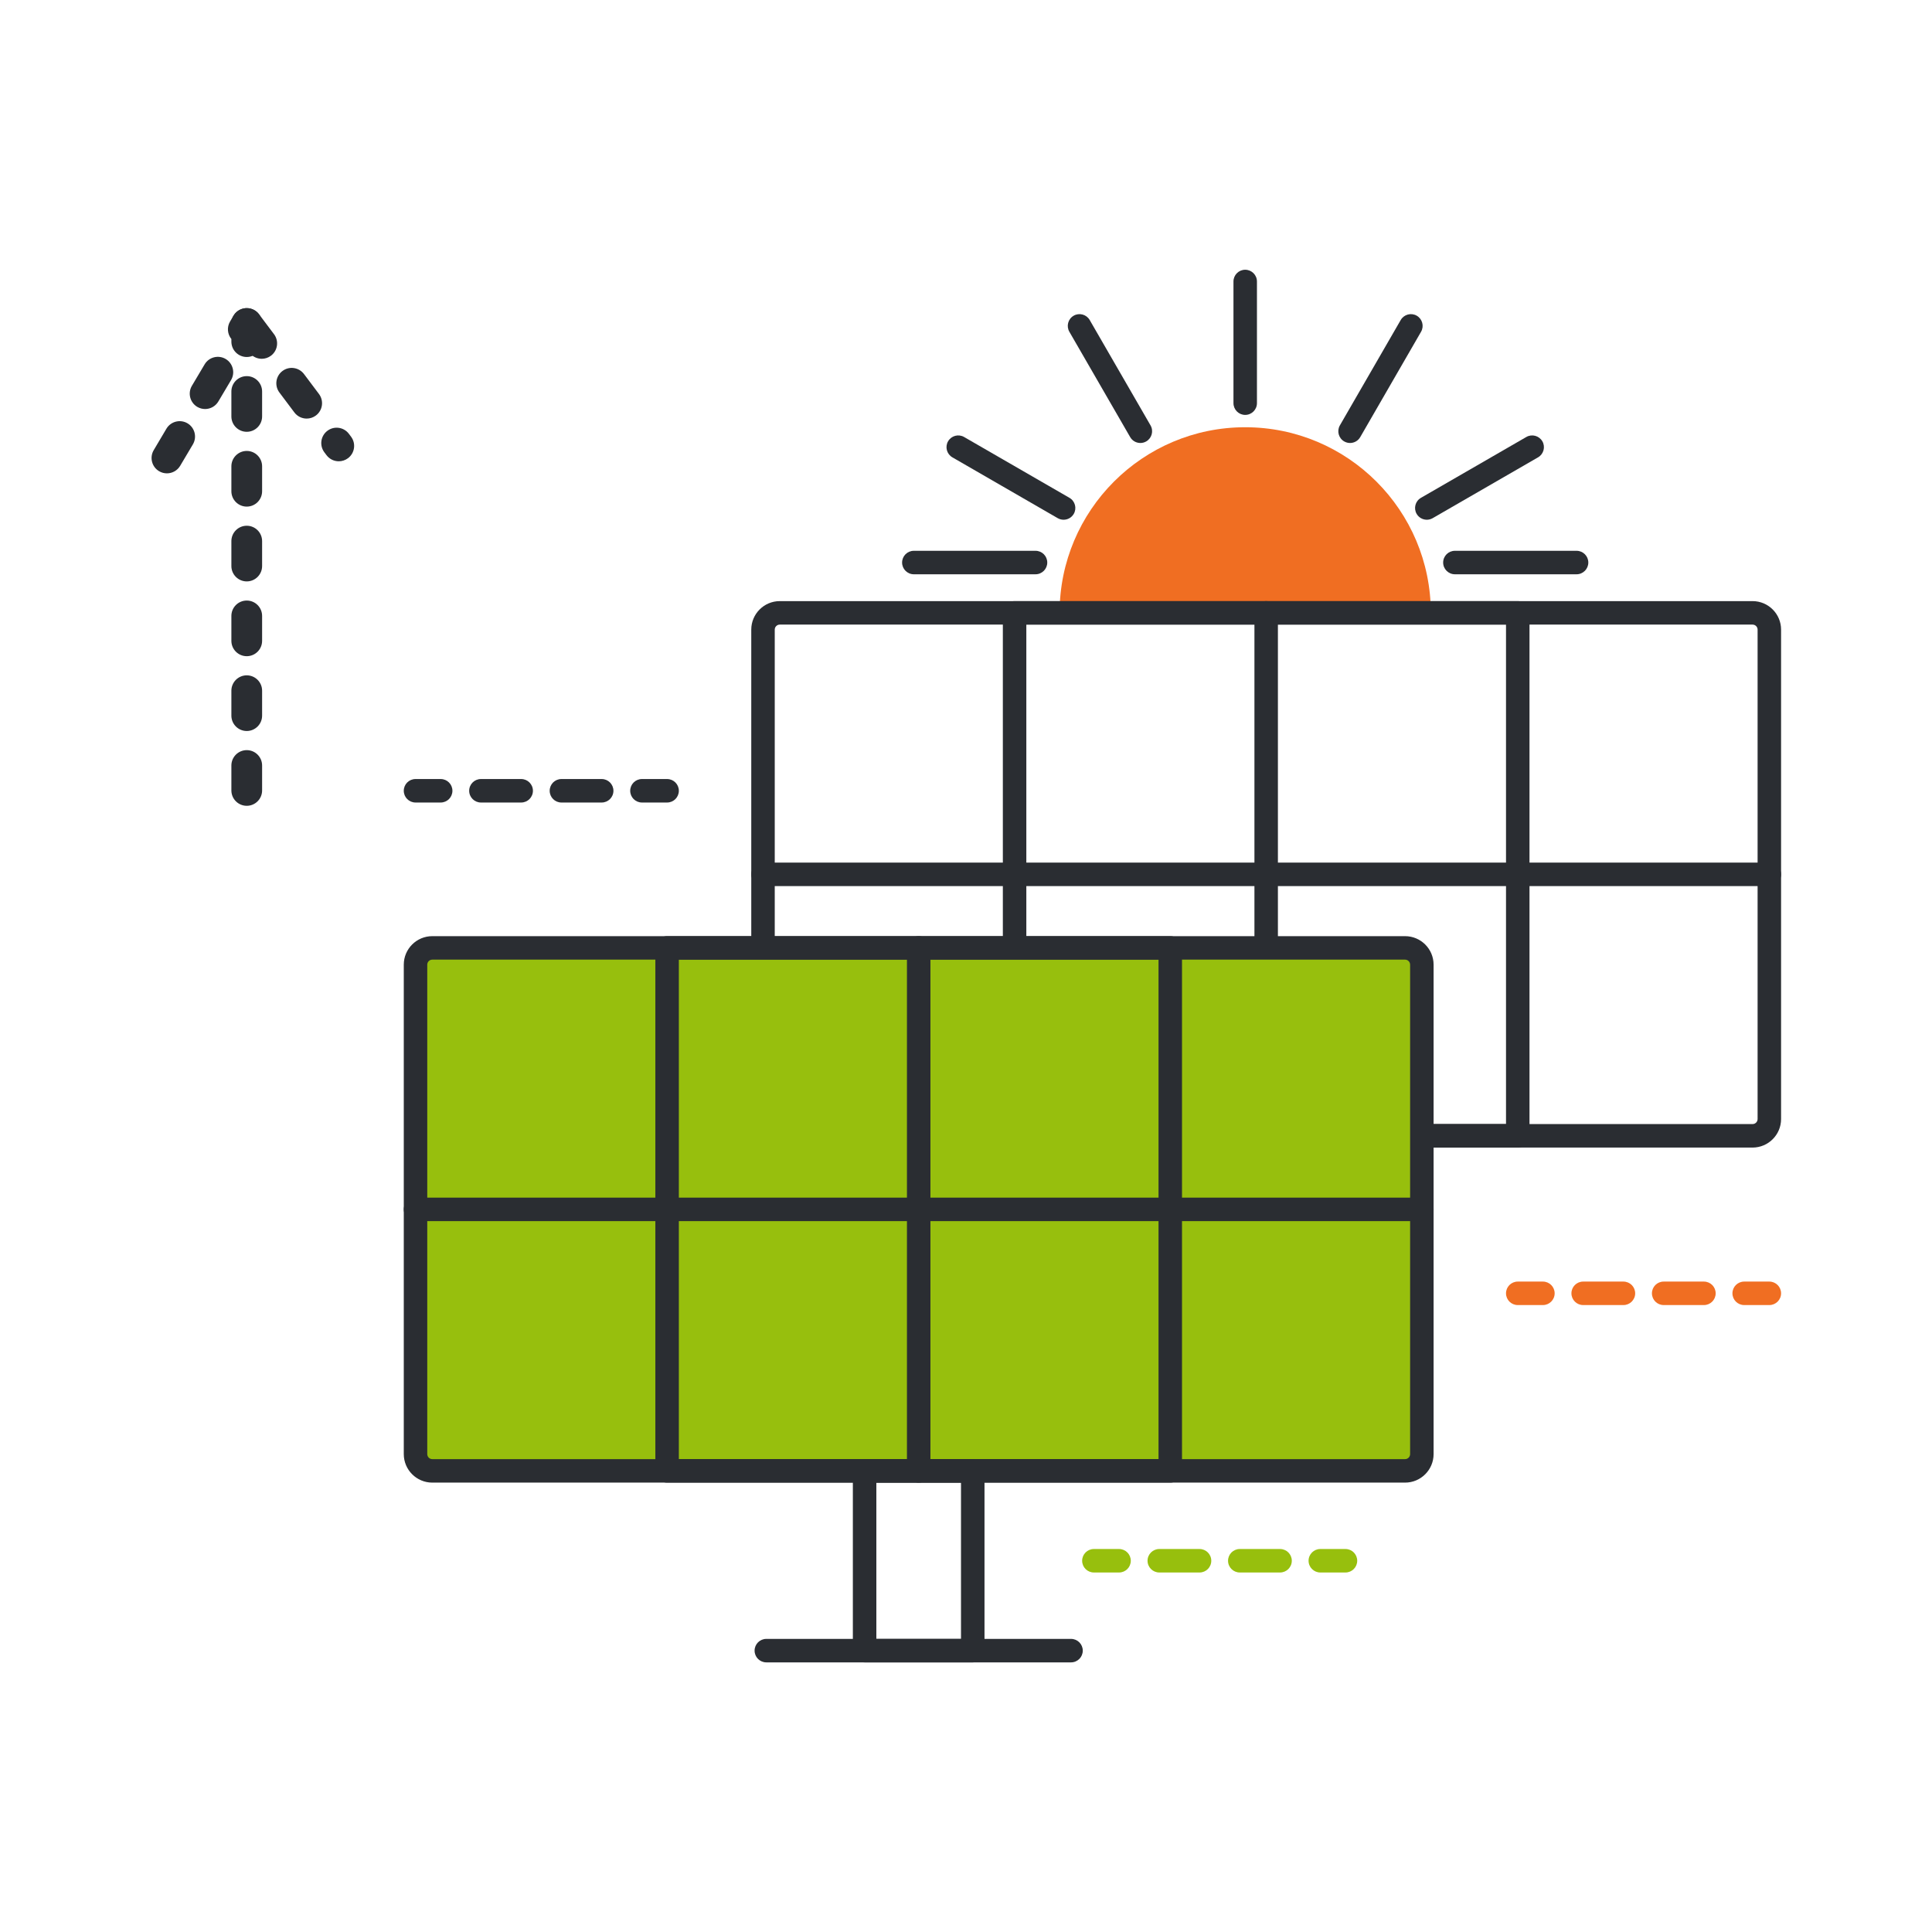 <svg xmlns="http://www.w3.org/2000/svg" xmlns:xlink="http://www.w3.org/1999/xlink" xmlns:serif="http://www.serif.com/" width="480px" height="480px" xml:space="preserve" style="fill-rule:evenodd;clip-rule:evenodd;stroke-linejoin:round;stroke-miterlimit:2;">    <g transform="matrix(4.167,0,0,4.167,-771.01,47.258)">        <path d="M270.337,25.199C270.337,19.087 265.382,14.132 259.269,14.132C253.158,14.132 248.203,19.087 248.203,25.199L270.337,25.199Z" style="fill:rgb(240,110,34);fill-rule:nonzero;"></path>    </g>    <g transform="matrix(4.167,0,0,4.167,-771.01,47.258)">        <path d="M246.768,22.899L239.513,22.899C239.126,22.899 238.813,22.585 238.813,22.199C238.813,21.812 239.126,21.499 239.513,21.499L246.768,21.499C247.154,21.499 247.468,21.812 247.468,22.199C247.468,22.585 247.154,22.899 246.768,22.899Z" style="fill:rgb(42,45,50);fill-rule:nonzero;"></path>    </g>    <g transform="matrix(4.167,0,0,4.167,-771.01,47.258)">        <path d="M248.442,19.647C248.323,19.647 248.203,19.617 248.093,19.554L241.811,15.927C241.476,15.733 241.361,15.305 241.554,14.97C241.747,14.636 242.176,14.521 242.51,14.714L248.792,18.341C249.127,18.534 249.242,18.962 249.049,19.297C248.919,19.522 248.684,19.647 248.442,19.647Z" style="fill:rgb(42,45,50);fill-rule:nonzero;"></path>    </g>    <g transform="matrix(4.167,0,0,4.167,-771.01,47.258)">        <path d="M253.02,15.071C252.778,15.071 252.542,14.946 252.412,14.721L248.785,8.439C248.592,8.104 248.707,7.676 249.042,7.482C249.375,7.289 249.805,7.405 249.998,7.739L253.625,14.021C253.819,14.356 253.703,14.784 253.368,14.978C253.259,15.041 253.138,15.071 253.02,15.071Z" style="fill:rgb(42,45,50);fill-rule:nonzero;"></path>    </g>    <g transform="matrix(4.167,0,0,4.167,-771.01,47.258)">        <path d="M259.269,13.397C258.883,13.397 258.57,13.083 258.57,12.696L258.57,5.442C258.57,5.055 258.883,4.742 259.269,4.742C259.656,4.742 259.97,5.055 259.97,5.442L259.97,12.696C259.97,13.083 259.656,13.397 259.269,13.397Z" style="fill:rgb(42,45,50);fill-rule:nonzero;"></path>    </g>    <g transform="matrix(4.167,0,0,4.167,-771.01,47.258)">        <path d="M265.521,15.071C265.403,15.071 265.282,15.041 265.172,14.978C264.837,14.784 264.722,14.356 264.915,14.021L268.542,7.739C268.736,7.405 269.162,7.289 269.498,7.482C269.833,7.676 269.948,8.104 269.755,8.439L266.128,14.721C265.998,14.946 265.763,15.071 265.521,15.071Z" style="fill:rgb(42,45,50);fill-rule:nonzero;"></path>    </g>    <g transform="matrix(4.167,0,0,4.167,-771.01,47.258)">        <path d="M270.099,19.647C269.857,19.647 269.621,19.522 269.491,19.297C269.298,18.962 269.413,18.534 269.748,18.341L276.03,14.714C276.363,14.521 276.793,14.636 276.987,14.97C277.18,15.305 277.065,15.733 276.73,15.927L270.447,19.554C270.338,19.617 270.217,19.647 270.099,19.647Z" style="fill:rgb(42,45,50);fill-rule:nonzero;"></path>    </g>    <g transform="matrix(4.167,0,0,4.167,-771.01,47.258)">        <path d="M279.027,22.899L271.773,22.899C271.386,22.899 271.072,22.585 271.072,22.199C271.072,21.812 271.386,21.499 271.773,21.499L279.027,21.499C279.413,21.499 279.727,21.812 279.727,22.199C279.727,22.585 279.413,22.899 279.027,22.899Z" style="fill:rgb(42,45,50);fill-rule:nonzero;"></path>    </g>    <g transform="matrix(4.167,0,0,4.167,-771.01,47.258)">        <path d="M231.52,25.899C231.355,25.899 231.22,26.033 231.22,26.199L231.22,55.379C231.22,55.545 231.355,55.679 231.52,55.679L289.52,55.679C289.685,55.679 289.82,55.545 289.82,55.379L289.82,26.199C289.82,26.033 289.685,25.899 289.52,25.899L231.52,25.899ZM289.52,57.08L231.52,57.08C230.582,57.08 229.82,56.317 229.82,55.379L229.82,26.199C229.82,25.261 230.582,24.499 231.52,24.499L289.52,24.499C290.457,24.499 291.22,25.261 291.22,26.199L291.22,55.379C291.22,56.317 290.457,57.08 289.52,57.08Z" style="fill:rgb(42,45,50);fill-rule:nonzero;"></path>    </g>    <g transform="matrix(4.167,0,0,4.167,-771.01,47.258)">        <path d="M246.22,55.679L274.82,55.679L274.82,25.899L246.22,25.899L246.22,55.679ZM275.52,57.08L245.52,57.08C245.133,57.08 244.82,56.766 244.82,56.379L244.82,25.199C244.82,24.812 245.133,24.499 245.52,24.499L275.52,24.499C275.906,24.499 276.22,24.812 276.22,25.199L276.22,56.379C276.22,56.766 275.906,57.08 275.52,57.08Z" style="fill:rgb(42,45,50);fill-rule:nonzero;"></path>    </g>    <g transform="matrix(4.167,0,0,4.167,-771.01,47.258)">        <path d="M260.519,57.08C260.133,57.08 259.82,56.766 259.82,56.379L259.82,25.199C259.82,24.812 260.133,24.499 260.519,24.499C260.906,24.499 261.22,24.812 261.22,25.199L261.22,56.379C261.22,56.766 260.906,57.08 260.519,57.08Z" style="fill:rgb(42,45,50);fill-rule:nonzero;"></path>    </g>    <g transform="matrix(4.167,0,0,4.167,-771.01,47.258)">        <path d="M290.52,41.489L230.52,41.489C230.133,41.489 229.82,41.176 229.82,40.789C229.82,40.402 230.133,40.089 230.52,40.089L290.52,40.089C290.906,40.089 291.22,40.402 291.22,40.789C291.22,41.176 290.906,41.489 290.52,41.489Z" style="fill:rgb(42,45,50);fill-rule:nonzero;"></path>    </g>    <g transform="matrix(4.167,0,0,4.167,-771.01,47.258)">        <path d="M257.996,66.397L263.044,66.397L263.044,57.08L257.996,57.08L257.996,66.397ZM263.744,67.797L257.295,67.797C256.909,67.797 256.596,67.484 256.596,67.097L256.596,56.379C256.596,55.993 256.909,55.679 257.295,55.679L263.744,55.679C264.131,55.679 264.445,55.993 264.445,56.379L264.445,67.097C264.445,67.484 264.131,67.797 263.744,67.797Z" style="fill:rgb(42,45,50);fill-rule:nonzero;"></path>    </g>    <g transform="matrix(4.167,0,0,4.167,-771.01,47.258)">        <path d="M269.604,67.797L251.437,67.797C251.05,67.797 250.736,67.484 250.736,67.097C250.736,66.71 251.05,66.397 251.437,66.397L269.604,66.397C269.99,66.397 270.304,66.71 270.304,67.097C270.304,67.484 269.99,67.797 269.604,67.797Z" style="fill:rgb(42,45,50);fill-rule:nonzero;"></path>    </g>    <g transform="matrix(4.167,0,0,4.167,-771.01,47.258)">        <path d="M268.802,76.356L210.802,76.356C210.249,76.356 209.802,75.908 209.802,75.356L209.802,46.175C209.802,45.623 210.249,45.175 210.802,45.175L268.802,45.175C269.354,45.175 269.802,45.623 269.802,46.175L269.802,75.356C269.802,75.908 269.354,76.356 268.802,76.356Z" style="fill:rgb(151,191,13);fill-rule:nonzero;"></path>    </g>    <g transform="matrix(4.167,0,0,4.167,-771.01,47.258)">        <path d="M210.802,45.875C210.637,45.875 210.502,46.009 210.502,46.175L210.502,75.356C210.502,75.522 210.637,75.656 210.802,75.656L268.802,75.656C268.967,75.656 269.102,75.522 269.102,75.356L269.102,46.175C269.102,46.009 268.967,45.875 268.802,45.875L210.802,45.875ZM268.802,77.056L210.802,77.056C209.864,77.056 209.102,76.293 209.102,75.356L209.102,46.175C209.102,45.237 209.864,44.475 210.802,44.475L268.802,44.475C269.739,44.475 270.502,45.237 270.502,46.175L270.502,75.356C270.502,76.293 269.739,77.056 268.802,77.056Z" style="fill:rgb(42,45,50);fill-rule:nonzero;"></path>    </g>    <g transform="matrix(4.167,0,0,4.167,-771.01,47.258)">        <path d="M225.502,75.656L254.102,75.656L254.102,45.875L225.502,45.875L225.502,75.656ZM254.802,77.056L224.802,77.056C224.415,77.056 224.102,76.743 224.102,76.356L224.102,45.175C224.102,44.788 224.415,44.475 224.802,44.475L254.802,44.475C255.189,44.475 255.502,44.788 255.502,45.175L255.502,76.356C255.502,76.743 255.189,77.056 254.802,77.056Z" style="fill:rgb(42,45,50);fill-rule:nonzero;"></path>    </g>    <g transform="matrix(4.167,0,0,4.167,-771.01,47.258)">        <path d="M239.802,77.056C239.415,77.056 239.102,76.743 239.102,76.356L239.102,45.175C239.102,44.788 239.415,44.475 239.802,44.475C240.189,44.475 240.502,44.788 240.502,45.175L240.502,76.356C240.502,76.743 240.189,77.056 239.802,77.056Z" style="fill:rgb(42,45,50);fill-rule:nonzero;"></path>    </g>    <g transform="matrix(4.167,0,0,4.167,-771.01,47.258)">        <path d="M269.802,61.466L209.802,61.466C209.415,61.466 209.102,61.152 209.102,60.766C209.102,60.379 209.415,60.065 209.802,60.065L269.802,60.065C270.189,60.065 270.502,60.379 270.502,60.766C270.502,61.152 270.189,61.466 269.802,61.466Z" style="fill:rgb(42,45,50);fill-rule:nonzero;"></path>    </g>    <g transform="matrix(4.167,0,0,4.167,-771.01,47.258)">        <path d="M237.278,86.374L242.325,86.374L242.325,77.056L237.278,77.056L237.278,86.374ZM243.026,87.774L236.577,87.774C236.191,87.774 235.877,87.46 235.877,87.074L235.877,76.356C235.877,75.969 236.191,75.656 236.577,75.656L243.026,75.656C243.412,75.656 243.726,75.969 243.726,76.356L243.726,87.074C243.726,87.46 243.412,87.774 243.026,87.774Z" style="fill:rgb(42,45,50);fill-rule:nonzero;"></path>    </g>    <g transform="matrix(4.167,0,0,4.167,-771.01,47.258)">        <path d="M248.885,87.774L230.718,87.774C230.331,87.774 230.018,87.46 230.018,87.074C230.018,86.687 230.331,86.374 230.718,86.374L248.885,86.374C249.272,86.374 249.585,86.687 249.585,87.074C249.585,87.46 249.272,87.774 248.885,87.774Z" style="fill:rgb(42,45,50);fill-rule:nonzero;"></path>    </g>    <g transform="matrix(4.167,0,0,4.167,-771.01,47.258)">        <path d="M211.302,36.507L209.802,36.507C209.415,36.507 209.102,36.194 209.102,35.807C209.102,35.42 209.415,35.107 209.802,35.107L211.302,35.107C211.689,35.107 212.002,35.42 212.002,35.807C212.002,36.194 211.689,36.507 211.302,36.507Z" style="fill:rgb(42,45,50);fill-rule:nonzero;"></path>    </g>    <g transform="matrix(4.167,0,0,4.167,-771.01,47.258)">        <path d="M216.102,36.507L213.701,36.507C213.315,36.507 213.001,36.194 213.001,35.807C213.001,35.42 213.315,35.107 213.701,35.107L216.102,35.107C216.488,35.107 216.802,35.42 216.802,35.807C216.802,36.194 216.488,36.507 216.102,36.507ZM220.902,36.507L218.501,36.507C218.114,36.507 217.801,36.194 217.801,35.807C217.801,35.42 218.114,35.107 218.501,35.107L220.902,35.107C221.288,35.107 221.602,35.42 221.602,35.807C221.602,36.194 221.288,36.507 220.902,36.507Z" style="fill:rgb(42,45,50);fill-rule:nonzero;"></path>    </g>    <g transform="matrix(4.167,0,0,4.167,-771.01,47.258)">        <path d="M224.802,36.507L223.302,36.507C222.915,36.507 222.602,36.194 222.602,35.807C222.602,35.42 222.915,35.107 223.302,35.107L224.802,35.107C225.189,35.107 225.502,35.42 225.502,35.807C225.502,36.194 225.189,36.507 224.802,36.507Z" style="fill:rgb(42,45,50);fill-rule:nonzero;"></path>    </g>    <g transform="matrix(4.167,0,0,4.167,-771.01,47.258)">        <path d="M277.02,66.47L275.52,66.47C275.133,66.47 274.82,66.157 274.82,65.77C274.82,65.383 275.133,65.07 275.52,65.07L277.02,65.07C277.406,65.07 277.72,65.383 277.72,65.77C277.72,66.157 277.406,66.47 277.02,66.47Z" style="fill:rgb(240,110,34);fill-rule:nonzero;"></path>    </g>    <g transform="matrix(4.167,0,0,4.167,-771.01,47.258)">        <path d="M281.82,66.47L279.42,66.47C279.033,66.47 278.72,66.157 278.72,65.77C278.72,65.383 279.033,65.07 279.42,65.07L281.82,65.07C282.207,65.07 282.521,65.383 282.521,65.77C282.521,66.157 282.207,66.47 281.82,66.47ZM286.62,66.47L284.22,66.47C283.833,66.47 283.52,66.157 283.52,65.77C283.52,65.383 283.833,65.07 284.22,65.07L286.62,65.07C287.007,65.07 287.32,65.383 287.32,65.77C287.32,66.157 287.007,66.47 286.62,66.47Z" style="fill:rgb(240,110,34);fill-rule:nonzero;"></path>    </g>    <g transform="matrix(4.167,0,0,4.167,-771.01,47.258)">        <path d="M290.52,66.47L289.02,66.47C288.633,66.47 288.32,66.157 288.32,65.77C288.32,65.383 288.633,65.07 289.02,65.07L290.52,65.07C290.906,65.07 291.22,65.383 291.22,65.77C291.22,66.157 290.906,66.47 290.52,66.47Z" style="fill:rgb(240,110,34);fill-rule:nonzero;"></path>    </g>    <g transform="matrix(4.167,0,0,4.167,-771.01,47.258)">        <path d="M251.748,82.415L250.248,82.415C249.861,82.415 249.548,82.102 249.548,81.715C249.548,81.328 249.861,81.015 250.248,81.015L251.748,81.015C252.135,81.015 252.448,81.328 252.448,81.715C252.448,82.102 252.135,82.415 251.748,82.415Z" style="fill:rgb(151,191,13);fill-rule:nonzero;"></path>    </g>    <g transform="matrix(4.167,0,0,4.167,-771.01,47.258)">        <path d="M256.548,82.415L254.148,82.415C253.761,82.415 253.447,82.102 253.447,81.715C253.447,81.328 253.761,81.015 254.148,81.015L256.548,81.015C256.935,81.015 257.247,81.328 257.247,81.715C257.247,82.102 256.935,82.415 256.548,82.415ZM261.347,82.415L258.946,82.415C258.561,82.415 258.247,82.102 258.247,81.715C258.247,81.328 258.561,81.015 258.946,81.015L261.347,81.015C261.734,81.015 262.048,81.328 262.048,81.715C262.048,82.102 261.734,82.415 261.347,82.415Z" style="fill:rgb(151,191,13);fill-rule:nonzero;"></path>    </g>    <g transform="matrix(4.167,0,0,4.167,-771.01,47.258)">        <path d="M265.248,82.415L263.748,82.415C263.362,82.415 263.048,82.102 263.048,81.715C263.048,81.328 263.362,81.015 263.748,81.015L265.248,81.015C265.635,81.015 265.948,81.328 265.948,81.715C265.948,82.102 265.635,82.415 265.248,82.415Z" style="fill:rgb(151,191,13);fill-rule:nonzero;"></path>    </g>    <g transform="matrix(4.167,0,0,4.167,-771.01,47.258)">        <path d="M199.739,9.944C199.234,9.944 198.823,9.534 198.823,9.028L198.823,8.873C198.587,8.584 198.544,8.167 198.745,7.827L198.951,7.479C199.161,7.124 199.584,6.953 199.982,7.063C200.38,7.172 200.655,7.534 200.655,7.946L200.655,9.028C200.655,9.534 200.245,9.944 199.739,9.944ZM197.256,13.046C197.097,13.046 196.936,13.004 196.789,12.918C196.355,12.659 196.211,12.097 196.469,11.662L197.228,10.383C197.486,9.947 198.05,9.805 198.484,10.063C198.918,10.321 199.062,10.884 198.804,11.319L198.045,12.597C197.873,12.886 197.569,13.046 197.256,13.046ZM199.739,14.404C199.234,14.404 198.823,13.994 198.823,13.488L198.823,12.001C198.823,11.496 199.234,11.085 199.739,11.085C200.245,11.085 200.655,11.496 200.655,12.001L200.655,13.488C200.655,13.994 200.245,14.404 199.739,14.404ZM194.98,16.881C194.82,16.881 194.659,16.84 194.513,16.753C194.078,16.495 193.935,15.933 194.193,15.497L194.951,14.218C195.209,13.784 195.773,13.641 196.207,13.898C196.642,14.156 196.785,14.718 196.528,15.154L195.769,16.433C195.598,16.721 195.292,16.881 194.98,16.881ZM199.739,18.864C199.234,18.864 198.823,18.454 198.823,17.948L198.823,16.461C198.823,15.956 199.234,15.545 199.739,15.545C200.245,15.545 200.655,15.956 200.655,16.461L200.655,17.948C200.655,18.454 200.245,18.864 199.739,18.864ZM199.739,23.324C199.234,23.324 198.823,22.914 198.823,22.408L198.823,20.921C198.823,20.415 199.234,20.005 199.739,20.005C200.245,20.005 200.655,20.415 200.655,20.921L200.655,22.408C200.655,22.914 200.245,23.324 199.739,23.324ZM199.739,27.783C199.234,27.783 198.823,27.373 198.823,26.867L198.823,25.381C198.823,24.875 199.234,24.465 199.739,24.465C200.245,24.465 200.655,24.875 200.655,25.381L200.655,26.867C200.655,27.373 200.245,27.783 199.739,27.783ZM199.739,32.243C199.234,32.243 198.823,31.833 198.823,31.327L198.823,29.84C198.823,29.335 199.234,28.924 199.739,28.924C200.245,28.924 200.655,29.335 200.655,29.84L200.655,31.327C200.655,31.833 200.245,32.243 199.739,32.243ZM199.739,36.703C199.234,36.703 198.823,36.293 198.823,35.787L198.823,34.3C198.823,33.794 199.234,33.384 199.739,33.384C200.245,33.384 200.655,33.794 200.655,34.3L200.655,35.787C200.655,36.293 200.245,36.703 199.739,36.703Z" style="fill:rgb(42,45,50);fill-rule:nonzero;"></path>    </g>    <g transform="matrix(4.167,0,0,4.167,-771.01,47.258)">        <path d="M200.634,10.051C200.356,10.051 200.08,9.925 199.901,9.686L199.007,8.497C198.703,8.092 198.784,7.518 199.189,7.214C199.594,6.909 200.169,6.992 200.472,7.396L201.365,8.584C201.669,8.989 201.588,9.563 201.184,9.867C201.019,9.991 200.825,10.051 200.634,10.051ZM203.314,13.616C203.035,13.616 202.76,13.49 202.58,13.251L201.687,12.062C201.383,11.657 201.464,11.083 201.868,10.779C202.273,10.474 202.848,10.557 203.152,10.96L204.045,12.149C204.349,12.554 204.268,13.128 203.863,13.432C203.698,13.556 203.505,13.616 203.314,13.616ZM205.227,16.162C204.948,16.162 204.673,16.035 204.493,15.795L204.366,15.626C204.063,15.222 204.144,14.647 204.548,14.344C204.953,14.039 205.528,14.121 205.831,14.526L205.958,14.695C206.262,15.099 206.181,15.674 205.777,15.978C205.611,16.102 205.418,16.162 205.227,16.162Z" style="fill:rgb(42,45,50);fill-rule:nonzero;"></path>    </g></svg>